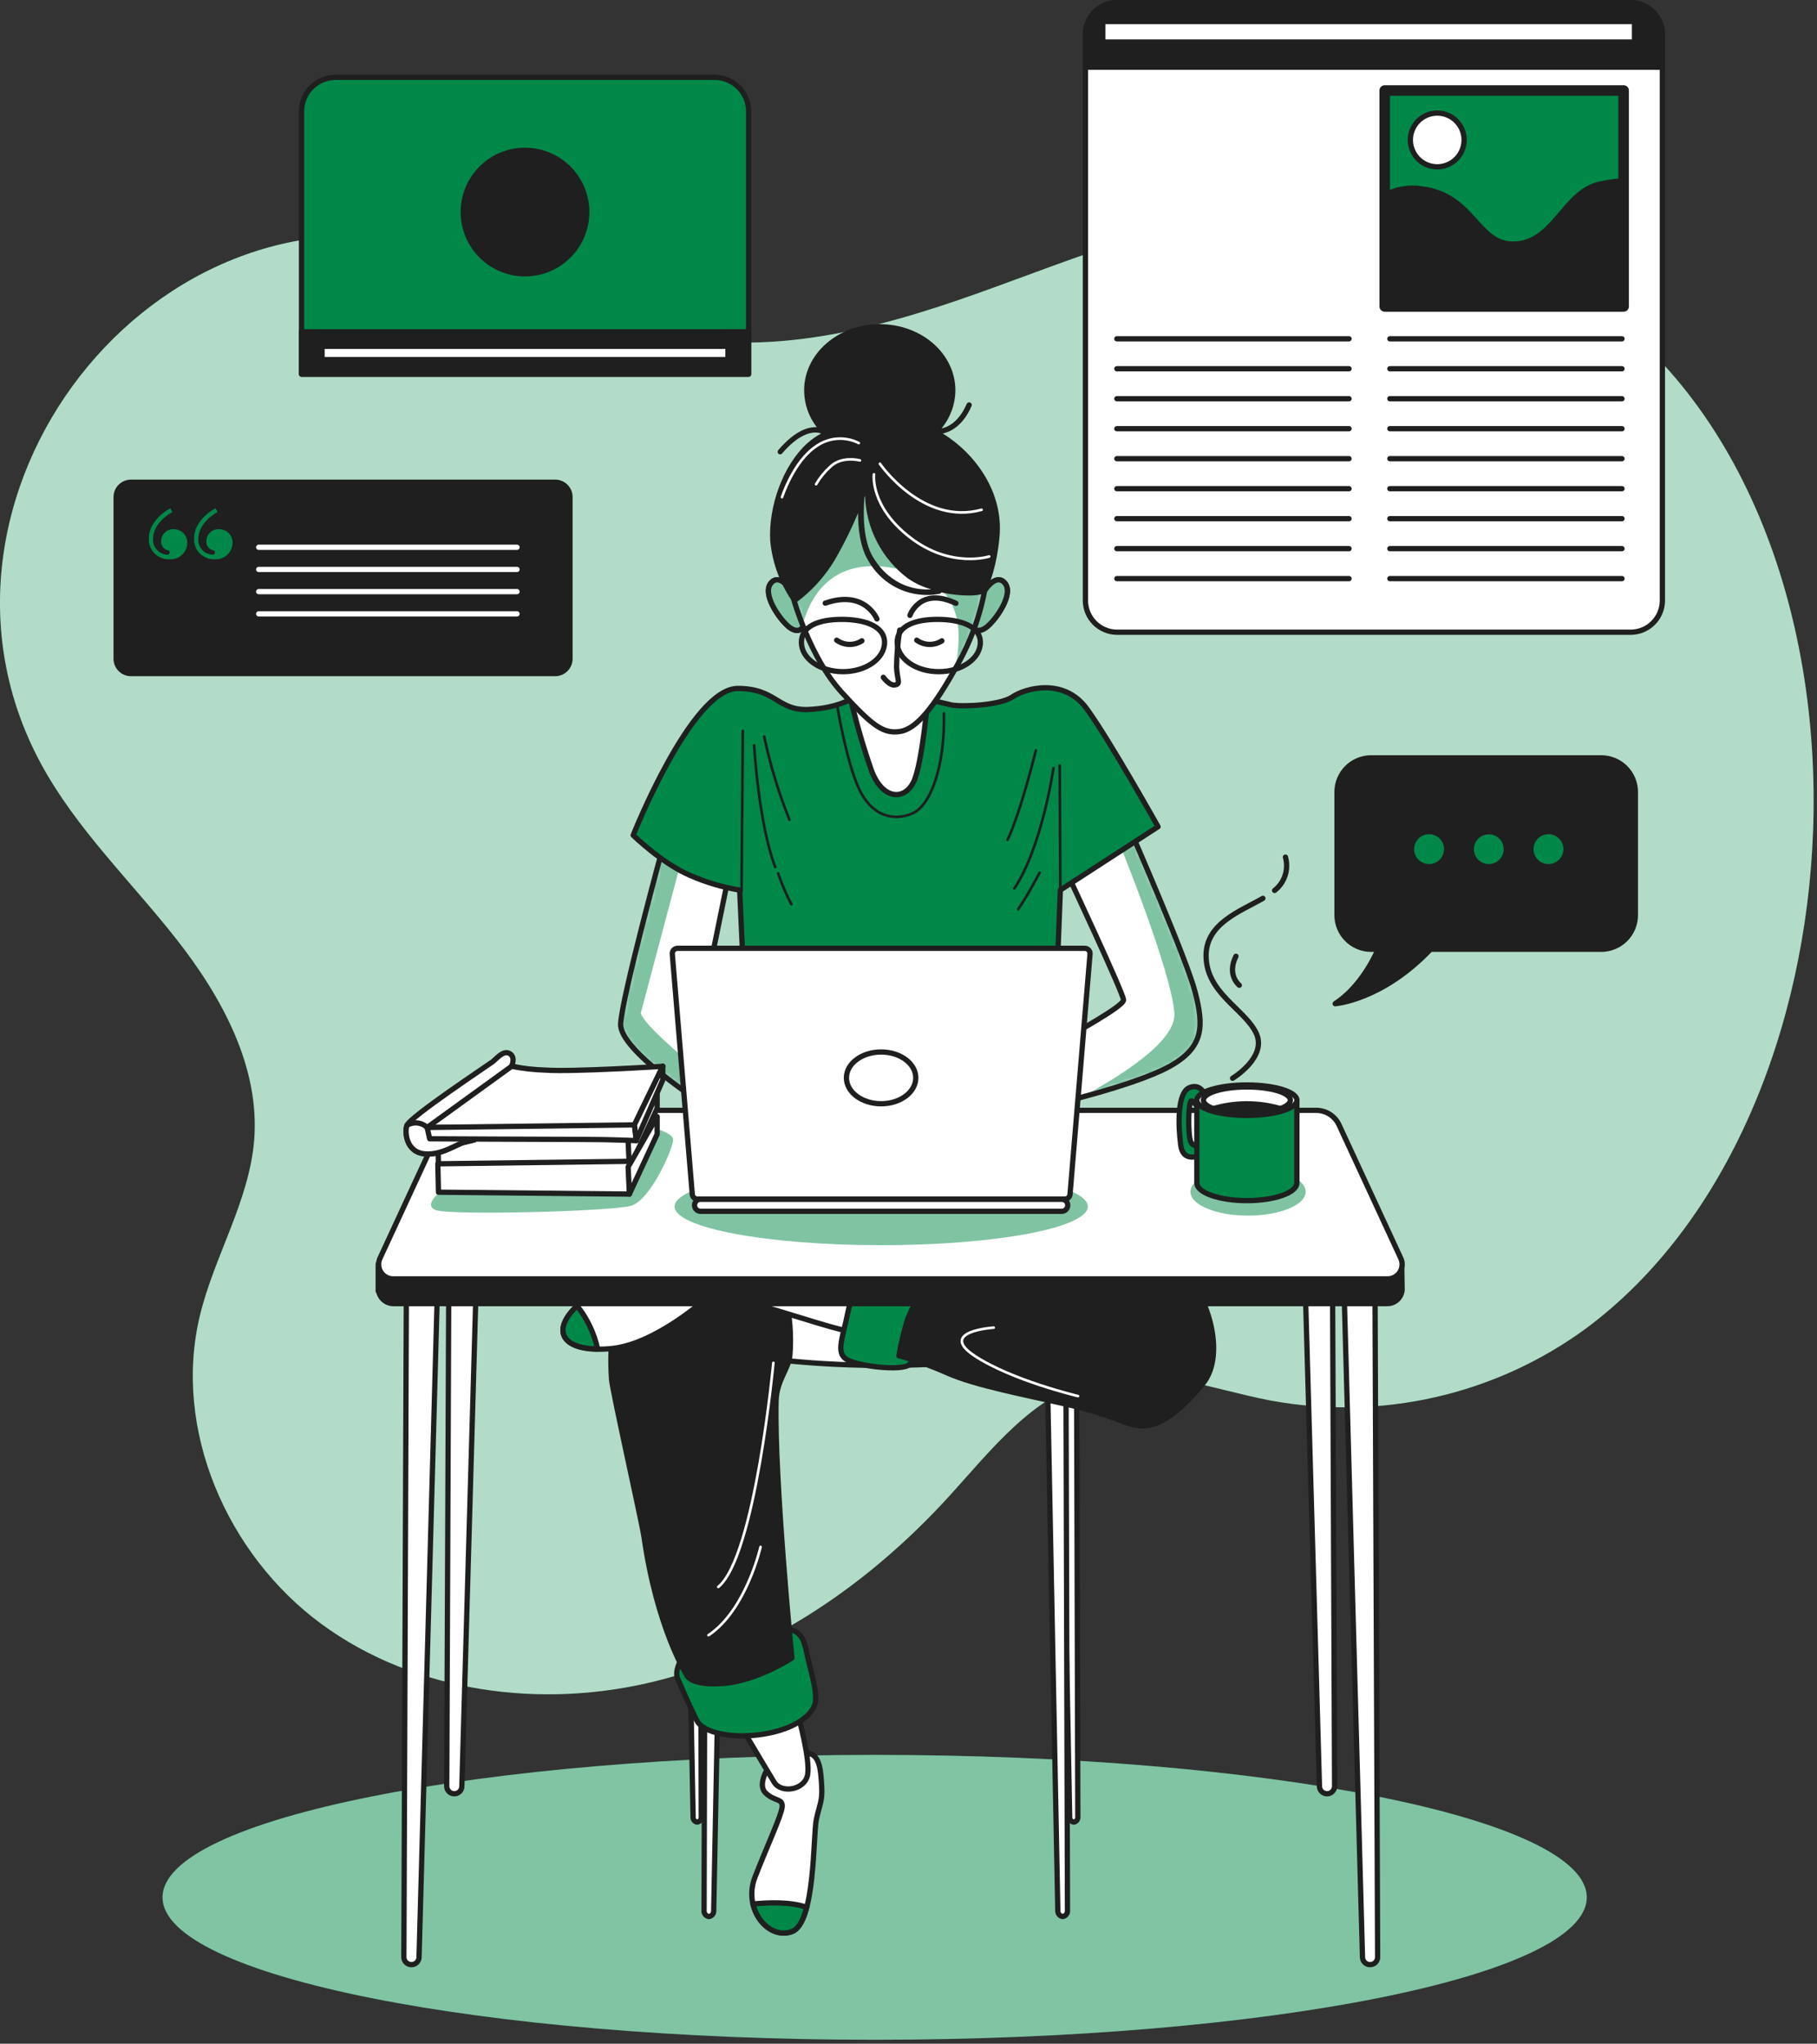 <svg width="345" height="388" viewBox="0 0 345 388" fill="none" xmlns="http://www.w3.org/2000/svg">
<rect x="0" y="0" width="345" height="388" fill="#333333" stroke="none"/>
<path d="M344.253 157.82C345.783 116.4 330.903 74.48 298.103 54.53C281.913 44.68 262.983 38.91 244.043 39.76C223.723 40.67 204.593 48.94 185.433 55.76C166.273 62.58 145.523 68.03 125.773 63.19C111.483 59.69 98.913 51.04 84.773 47.1C29.063 31.59 -19.447 94.8 7.813 145.05C14.503 157.37 24.813 167.25 33.483 178.28C42.153 189.31 49.423 202.63 48.253 216.6C47.253 228.17 40.693 238.47 37.963 249.75C32.743 271.36 43.103 295.13 61.013 308.3C78.923 321.47 103.083 324.54 124.683 319.12C146.283 313.7 165.283 300.44 180.253 284.02C188.253 275.22 196.093 264.94 207.603 261.95C218.653 259.09 230.043 263.75 241.253 265.89C251.617 267.807 262.263 267.59 272.54 265.252C282.817 262.913 292.509 258.503 301.023 252.29C328.073 232.28 342.873 195.25 344.253 157.82Z" fill="#008848"/>
<path opacity="0.7" d="M344.253 157.82C345.783 116.4 330.903 74.48 298.103 54.53C281.913 44.68 262.983 38.91 244.043 39.76C223.723 40.67 204.593 48.94 185.433 55.76C166.273 62.58 145.523 68.03 125.773 63.19C111.483 59.69 98.913 51.04 84.773 47.1C29.063 31.59 -19.447 94.8 7.813 145.05C14.503 157.37 24.813 167.25 33.483 178.28C42.153 189.31 49.423 202.63 48.253 216.6C47.253 228.17 40.693 238.47 37.963 249.75C32.743 271.36 43.103 295.13 61.013 308.3C78.923 321.47 103.083 324.54 124.683 319.12C146.283 313.7 165.283 300.44 180.253 284.02C188.253 275.22 196.093 264.94 207.603 261.95C218.653 259.09 230.043 263.75 241.253 265.89C251.617 267.807 262.263 267.59 272.54 265.252C282.817 262.913 292.509 258.503 301.023 252.29C328.073 232.28 342.873 195.25 344.253 157.82Z" fill="white"/>
<path d="M166.073 387.25C240.748 387.25 301.283 375.144 301.283 360.21C301.283 345.277 240.748 333.17 166.073 333.17C91.399 333.17 30.863 345.277 30.863 360.21C30.863 375.144 91.399 387.25 166.073 387.25Z" fill="#008848"/>
<path opacity="0.5" d="M166.073 387.25C240.748 387.25 301.283 375.144 301.283 360.21C301.283 345.277 240.748 333.17 166.073 333.17C91.399 333.17 30.863 345.277 30.863 360.21C30.863 375.144 91.399 387.25 166.073 387.25Z" fill="white"/>
<path d="M309.613 0.5H212.123C208.793 0.5 206.093 3.2 206.093 6.53V114C206.093 117.33 208.793 120.03 212.123 120.03H309.613C312.944 120.03 315.643 117.33 315.643 114V6.53C315.643 3.2 312.944 0.5 309.613 0.5Z" fill="white" stroke="#1F1F1F" stroke-linecap="round" stroke-linejoin="round"/>
<path d="M212.123 0.5H309.603C311.195 0.5 312.721 1.132 313.846 2.257C314.971 3.383 315.603 4.909 315.603 6.5V12.76H206.093V6.53C206.089 5.737 206.243 4.951 206.544 4.218C206.846 3.484 207.29 2.818 207.851 2.257C208.411 1.697 209.078 1.253 209.811 0.951C210.544 0.649 211.33 0.496 212.123 0.5Z" fill="#1F1F1F" stroke="#1F1F1F" stroke-linecap="round" stroke-linejoin="round"/>
<path d="M212.063 64.32H256.143" stroke="#1F1F1F" stroke-linecap="round" stroke-linejoin="round"/>
<path d="M212.063 70.01H256.143" stroke="#1F1F1F" stroke-linecap="round" stroke-linejoin="round"/>
<path d="M212.063 75.7H256.143" stroke="#1F1F1F" stroke-linecap="round" stroke-linejoin="round"/>
<path d="M212.063 81.39H256.143" stroke="#1F1F1F" stroke-linecap="round" stroke-linejoin="round"/>
<path d="M212.063 87.08H256.143" stroke="#1F1F1F" stroke-linecap="round" stroke-linejoin="round"/>
<path d="M212.063 92.78H256.143" stroke="#1F1F1F" stroke-linecap="round" stroke-linejoin="round"/>
<path d="M212.063 98.47H256.143" stroke="#1F1F1F" stroke-linecap="round" stroke-linejoin="round"/>
<path d="M212.063 104.16H256.143" stroke="#1F1F1F" stroke-linecap="round" stroke-linejoin="round"/>
<path d="M212.063 109.85H256.143" stroke="#1F1F1F" stroke-linecap="round" stroke-linejoin="round"/>
<path d="M263.893 64.32H307.973" stroke="#1F1F1F" stroke-linecap="round" stroke-linejoin="round"/>
<path d="M263.893 70.01H307.973" stroke="#1F1F1F" stroke-linecap="round" stroke-linejoin="round"/>
<path d="M263.893 75.7H307.973" stroke="#1F1F1F" stroke-linecap="round" stroke-linejoin="round"/>
<path d="M263.893 81.39H307.973" stroke="#1F1F1F" stroke-linecap="round" stroke-linejoin="round"/>
<path d="M263.893 87.08H307.973" stroke="#1F1F1F" stroke-linecap="round" stroke-linejoin="round"/>
<path d="M263.893 92.78H307.973" stroke="#1F1F1F" stroke-linecap="round" stroke-linejoin="round"/>
<path d="M263.893 98.47H307.973" stroke="#1F1F1F" stroke-linecap="round" stroke-linejoin="round"/>
<path d="M263.893 104.16H307.973" stroke="#1F1F1F" stroke-linecap="round" stroke-linejoin="round"/>
<path d="M263.893 109.85H307.973" stroke="#1F1F1F" stroke-linecap="round" stroke-linejoin="round"/>
<path d="M308.283 17.18H262.923V58.18H308.283V17.18Z" fill="#008848" stroke="#1F1F1F" stroke-width="2" stroke-linecap="round" stroke-linejoin="round"/>
<path d="M308.283 34.32C306.762 34.407 305.25 34.618 303.763 34.95C296.873 36.45 295.073 46.34 287.283 46.34C280.383 46.34 279.793 37.05 269.903 35.85C267.497 35.471 265.033 35.908 262.903 37.09V58.18H308.283V34.32Z" fill="#1F1F1F" stroke="#1F1F1F" stroke-linecap="round" stroke-linejoin="round"/>
<path d="M277.993 26.56C277.995 27.57 277.698 28.557 277.138 29.397C276.578 30.238 275.782 30.893 274.85 31.28C273.917 31.667 272.891 31.769 271.901 31.573C270.911 31.376 270.001 30.89 269.287 30.177C268.573 29.463 268.087 28.553 267.891 27.563C267.694 26.573 267.796 25.546 268.183 24.614C268.571 23.682 269.226 22.885 270.066 22.326C270.906 21.766 271.894 21.468 272.903 21.47C274.253 21.47 275.548 22.006 276.503 22.961C277.457 23.916 277.993 25.21 277.993 26.56Z" fill="white" stroke="#1F1F1F" stroke-linecap="round" stroke-linejoin="round"/>
<path d="M310.353 4.09H209.383V7.98H310.353V4.09Z" fill="white" stroke="#1F1F1F" stroke-linecap="round" stroke-linejoin="round"/>
<path d="M304.053 143.88H260.343C258.625 143.88 256.976 144.563 255.761 145.778C254.546 146.993 253.863 148.641 253.863 150.36V173.74C253.863 175.458 254.546 177.107 255.761 178.322C256.976 179.537 258.625 180.22 260.343 180.22H261.683C260.323 183.22 257.683 187.82 253.513 190.55C253.513 190.55 262.383 189.93 271.623 180.22H304.033C305.752 180.22 307.4 179.537 308.615 178.322C309.831 177.107 310.513 175.458 310.513 173.74V150.36C310.513 148.645 309.833 147 308.622 145.785C307.412 144.57 305.768 143.885 304.053 143.88Z" fill="#1F1F1F" stroke="#1F1F1F" stroke-linecap="round" stroke-linejoin="round"/>
<path d="M274.683 161.22C274.685 160.559 274.491 159.912 274.125 159.361C273.758 158.81 273.237 158.38 272.626 158.126C272.015 157.872 271.343 157.805 270.694 157.934C270.045 158.062 269.449 158.381 268.982 158.848C268.514 159.316 268.196 159.912 268.067 160.561C267.938 161.21 268.005 161.882 268.259 162.493C268.513 163.104 268.943 163.625 269.494 163.991C270.045 164.358 270.692 164.552 271.353 164.55C272.236 164.547 273.081 164.196 273.705 163.572C274.329 162.948 274.681 162.102 274.683 161.22Z" fill="#008848" stroke="#1F1F1F" stroke-linecap="round" stroke-linejoin="round"/>
<path d="M286.013 161.22C286.013 160.562 285.818 159.918 285.452 159.37C285.086 158.822 284.566 158.396 283.958 158.144C283.349 157.892 282.68 157.826 282.034 157.954C281.388 158.083 280.794 158.4 280.329 158.865C279.863 159.331 279.546 159.925 279.417 160.57C279.289 161.216 279.355 161.886 279.607 162.494C279.859 163.103 280.286 163.623 280.833 163.989C281.381 164.355 282.025 164.55 282.683 164.55C283.566 164.547 284.411 164.196 285.035 163.572C285.659 162.948 286.011 162.102 286.013 161.22Z" fill="#008848" stroke="#1F1F1F" stroke-linecap="round" stroke-linejoin="round"/>
<path d="M297.353 161.22C297.355 160.559 297.161 159.912 296.795 159.362C296.429 158.811 295.909 158.382 295.298 158.127C294.688 157.873 294.016 157.805 293.368 157.933C292.719 158.061 292.123 158.378 291.655 158.845C291.187 159.312 290.868 159.907 290.738 160.555C290.609 161.203 290.674 161.875 290.927 162.486C291.179 163.097 291.607 163.619 292.157 163.987C292.706 164.354 293.352 164.55 294.013 164.55C294.897 164.547 295.743 164.196 296.369 163.572C296.994 162.949 297.348 162.103 297.353 161.22Z" fill="#008848" stroke="#1F1F1F" stroke-linecap="round" stroke-linejoin="round"/>
<path d="M63.683 14.68H135.683C137.397 14.68 139.04 15.361 140.251 16.572C141.463 17.784 142.143 19.427 142.143 21.14V71.05H57.253V21.14C57.253 19.432 57.93 17.794 59.135 16.583C60.34 15.372 61.975 14.688 63.683 14.68Z" fill="#008848" stroke="#1F1F1F" stroke-linecap="round" stroke-linejoin="round"/>
<path d="M142.103 63H57.253V71.02H142.103V63Z" fill="#1F1F1F" stroke="#1F1F1F" stroke-linecap="round" stroke-linejoin="round"/>
<path d="M138.223 65.74H61.143V68.28H138.223V65.74Z" fill="white" stroke="#1F1F1F" stroke-linecap="round" stroke-linejoin="round"/>
<path d="M99.683 51.98C106.156 51.98 111.403 46.733 111.403 40.26C111.403 33.787 106.156 28.54 99.683 28.54C93.21 28.54 87.963 33.787 87.963 40.26C87.963 46.733 93.21 51.98 99.683 51.98Z" fill="#1F1F1F" stroke="#1F1F1F" stroke-linecap="round" stroke-linejoin="round"/>
<path d="M105.403 91.55H24.873C23.316 91.55 22.053 92.813 22.053 94.37V125.06C22.053 126.618 23.316 127.88 24.873 127.88H105.403C106.961 127.88 108.223 126.618 108.223 125.06V94.37C108.223 92.813 106.961 91.55 105.403 91.55Z" fill="#1F1F1F" stroke="#1F1F1F" stroke-linecap="round" stroke-linejoin="round"/>
<path d="M32.313 96.5L32.733 97.2C30.833 98.26 29.063 100.12 29.063 102.3C29.039 102.674 29.09 103.05 29.212 103.405C29.335 103.759 29.527 104.086 29.778 104.365C30.028 104.645 30.332 104.871 30.671 105.032C31.011 105.192 31.378 105.283 31.753 105.3C32.033 105.3 32.223 105.16 32.223 104.88C32.223 104.6 32.083 104.51 31.803 104.46C31.426 104.358 31.097 104.125 30.875 103.802C30.654 103.48 30.554 103.089 30.593 102.7C30.601 102.389 30.671 102.084 30.8 101.801C30.929 101.519 31.114 101.266 31.345 101.057C31.575 100.848 31.845 100.689 32.139 100.588C32.432 100.487 32.744 100.447 33.053 100.47C33.39 100.471 33.724 100.54 34.033 100.672C34.343 100.804 34.624 100.997 34.858 101.24C35.092 101.482 35.275 101.769 35.396 102.083C35.517 102.398 35.574 102.733 35.563 103.07C35.558 103.493 35.468 103.911 35.298 104.299C35.128 104.686 34.882 105.036 34.574 105.326C34.266 105.616 33.903 105.842 33.505 105.988C33.108 106.135 32.686 106.2 32.263 106.18C31.738 106.214 31.211 106.137 30.717 105.955C30.223 105.772 29.773 105.488 29.395 105.12C29.018 104.752 28.723 104.31 28.528 103.82C28.333 103.331 28.243 102.806 28.263 102.28C28.233 99.75 30.183 97.71 32.313 96.5ZM40.903 96.5L41.323 97.2C39.413 98.26 37.653 100.12 37.653 102.3C37.628 102.675 37.677 103.051 37.799 103.406C37.922 103.761 38.114 104.089 38.365 104.368C38.615 104.648 38.92 104.874 39.26 105.035C39.599 105.195 39.968 105.285 40.343 105.3C40.623 105.3 40.813 105.16 40.813 104.88C40.813 104.6 40.673 104.51 40.393 104.46C40.016 104.358 39.687 104.125 39.465 103.802C39.243 103.48 39.144 103.089 39.183 102.7C39.189 102.389 39.258 102.083 39.387 101.799C39.516 101.516 39.701 101.262 39.932 101.054C40.162 100.845 40.433 100.685 40.727 100.585C41.022 100.484 41.333 100.445 41.643 100.47C41.98 100.471 42.313 100.54 42.623 100.672C42.933 100.804 43.214 100.997 43.448 101.24C43.682 101.482 43.865 101.769 43.986 102.083C44.107 102.398 44.164 102.733 44.153 103.07C44.147 103.493 44.056 103.91 43.886 104.297C43.715 104.684 43.469 105.033 43.161 105.323C42.853 105.613 42.49 105.838 42.094 105.985C41.698 106.133 41.276 106.199 40.853 106.18C40.328 106.212 39.802 106.135 39.309 105.951C38.815 105.768 38.366 105.484 37.989 105.117C37.612 104.749 37.316 104.307 37.121 103.818C36.925 103.33 36.834 102.806 36.853 102.28C36.813 99.75 38.763 97.71 40.903 96.5Z" fill="#008848"/>
<path d="M49.123 103.9H98.163" stroke="white" stroke-linecap="round" stroke-linejoin="round"/>
<path d="M49.123 108.11H98.163" stroke="white" stroke-linecap="round" stroke-linejoin="round"/>
<path d="M49.123 112.32H98.163" stroke="white" stroke-linecap="round" stroke-linejoin="round"/>
<path d="M49.123 116.54H98.163" stroke="white" stroke-linecap="round" stroke-linejoin="round"/>
<path d="M202.683 165.92C202.683 165.92 213.333 188.65 213.333 189.85C213.333 191.05 203.883 196.19 202.083 197.27C200.687 198.066 199.248 198.783 197.773 199.42L198.853 209.95C198.853 209.95 215.123 206.24 221.943 202.53C228.763 198.82 228.523 194.63 226.943 188.41C225.363 182.19 214.853 158.15 214.853 158.15L202.683 165.92Z" fill="white"/>
<mask id="mask0_7_337" style="mask-type:luminance" maskUnits="userSpaceOnUse" x="197" y="158" width="31" height="52">
<path d="M202.683 165.92C202.683 165.92 213.333 188.65 213.333 189.85C213.333 191.05 203.883 196.19 202.083 197.27C200.687 198.066 199.248 198.783 197.773 199.42L198.853 209.95C198.853 209.95 215.123 206.24 221.943 202.53C228.763 198.82 228.523 194.63 226.943 188.41C225.363 182.19 214.853 158.15 214.853 158.15L202.683 165.92Z" fill="white"/>
</mask>
<g mask="url(#mask0_7_337)">
<g style="mix-blend-mode:multiply" opacity="0.5">
<path d="M221.913 202.53C228.733 198.82 228.493 194.63 226.913 188.41C225.333 182.19 214.823 158.15 214.823 158.15L213.123 159.23L212.583 160.23C212.583 160.23 222.393 184.31 222.983 192.33C223.383 197.72 212.533 204.44 205.363 208.28C210.683 206.87 217.923 204.7 221.913 202.53Z" fill="#008848"/>
</g>
</g>
<path d="M202.683 165.92C202.683 165.92 213.333 188.65 213.333 189.85C213.333 191.05 203.883 196.19 202.083 197.27C200.687 198.066 199.248 198.783 197.773 199.42L198.853 209.95C198.853 209.95 215.123 206.24 221.943 202.53C228.763 198.82 228.523 194.63 226.943 188.41C225.363 182.19 214.853 158.15 214.853 158.15L202.683 165.92Z" stroke="#1F1F1F" stroke-linecap="round" stroke-linejoin="round"/>
<path d="M125.843 160.9C125.843 160.9 118.073 189.37 117.843 194.4C117.613 199.43 133.273 209.35 133.843 209.95C134.413 210.55 132.953 192.65 132.953 192.65L138.263 166.65L125.843 160.9Z" fill="white"/>
<mask id="mask1_7_337" style="mask-type:luminance" maskUnits="userSpaceOnUse" x="117" y="160" width="22" height="50">
<path d="M125.843 160.9C125.843 160.9 118.073 189.37 117.843 194.4C117.613 199.43 133.273 209.35 133.843 209.95C134.413 210.55 132.953 192.65 132.953 192.65L138.263 166.65L125.843 160.9Z" fill="white"/>
</mask>
<g mask="url(#mask1_7_337)">
<g style="mix-blend-mode:multiply" opacity="0.5">
<path d="M129.403 163.23L129.233 162.46L125.843 160.9C125.843 160.9 118.073 189.37 117.843 194.4C117.613 199.43 133.273 209.35 133.843 209.95C134.073 210.19 133.983 207.51 133.793 204.2C129.133 200.25 122.443 194.69 121.663 192.35" fill="#008848"/>
</g>
</g>
<path d="M125.843 160.9C125.843 160.9 118.073 189.37 117.843 194.4C117.613 199.43 133.273 209.35 133.843 209.95C134.413 210.55 132.953 192.65 132.953 192.65L138.263 166.65L125.843 160.9Z" stroke="#1F1F1F" stroke-linecap="round" stroke-linejoin="round"/>
<path d="M162.333 132.301C162.333 132.301 159.333 134.461 153.483 134.701C147.633 134.941 147.353 130.701 140.083 130.701C131.273 130.701 120.223 158.571 120.223 158.571C120.223 158.571 125.723 163.961 131.113 166.231C134.095 167.537 137.23 168.461 140.443 168.981L141.283 187.291H200.623L201.333 168.981L219.883 156.951C219.883 156.951 210.783 140.681 206.363 134.581C201.943 128.481 194.513 130.751 192.243 132.301C189.973 133.851 183.243 134.221 180.763 133.861C177.528 133.145 174.331 132.267 171.183 131.231C171.183 131.231 167.363 128.051 162.333 132.301Z" fill="#008848" stroke="#1F1F1F" stroke-linecap="round" stroke-linejoin="round"/>
<path d="M141.043 138.761L140.803 169.151" stroke="#1F1F1F" stroke-width="0.5" stroke-linecap="round" stroke-linejoin="round"/>
<path d="M143.193 141.521C143.193 141.521 144.033 156.351 147.193 164.611" stroke="#1F1F1F" stroke-width="0.5" stroke-linecap="round" stroke-linejoin="round"/>
<path d="M147.743 165.8C148.426 167.816 149.265 169.775 150.253 171.66" stroke="#1F1F1F" stroke-width="0.5" stroke-linecap="round" stroke-linejoin="round"/>
<path d="M145.103 139.84C146.239 145.233 147.841 150.516 149.893 155.63" stroke="#1F1F1F" stroke-width="0.5" stroke-linecap="round" stroke-linejoin="round"/>
<path d="M196.683 142.471C196.683 142.471 193.813 154.201 191.293 159.471" stroke="#1F1F1F" stroke-width="0.5" stroke-linecap="round" stroke-linejoin="round"/>
<path d="M201.333 169.03L201.213 145.34" stroke="#1F1F1F" stroke-width="0.5" stroke-linecap="round" stroke-linejoin="round"/>
<path d="M200.023 145.82C200.023 145.82 197.863 160.82 192.603 168.67" stroke="#1F1F1F" stroke-width="0.5" stroke-linecap="round" stroke-linejoin="round"/>
<path d="M197.393 165.681C197.393 165.681 194.993 170.231 193.323 172.621" stroke="#1F1F1F" stroke-width="0.5" stroke-linecap="round" stroke-linejoin="round"/>
<path d="M158.983 134.101C158.983 134.101 160.663 144.391 163.053 149.651C165.443 154.911 169.633 155.991 173.223 154.441C176.813 152.891 179.443 145.221 179.223 135.441" stroke="#1F1F1F" stroke-width="0.5" stroke-linecap="round" stroke-linejoin="round"/>
<path d="M150.493 112.56C150.493 112.56 148.213 108.62 146.423 110.65C144.633 112.68 147.863 117.35 149.653 118.9C151.443 120.45 152.763 119.5 152.653 117.83C152.543 116.16 150.493 112.56 150.493 112.56Z" fill="#008848" stroke="#1F1F1F" stroke-linecap="round" stroke-linejoin="round"/>
<path opacity="0.5" d="M150.493 112.56C150.493 112.56 148.213 108.62 146.423 110.65C144.633 112.68 147.863 117.35 149.653 118.9C151.443 120.45 152.763 119.5 152.653 117.83C152.543 116.16 150.493 112.56 150.493 112.56Z" fill="white"/>
<path d="M150.493 112.56C150.493 112.56 148.213 108.62 146.423 110.65C144.633 112.68 147.863 117.35 149.653 118.9C151.443 120.45 152.763 119.5 152.653 117.83C152.543 116.16 150.493 112.56 150.493 112.56Z" stroke="#1F1F1F" stroke-linecap="round" stroke-linejoin="round"/>
<path d="M186.683 112.56C186.683 112.56 188.953 108.62 190.753 110.65C192.553 112.68 189.313 117.35 187.523 118.9C185.733 120.45 184.403 119.5 184.523 117.83C184.643 116.16 186.683 112.56 186.683 112.56Z" fill="#008848" stroke="#1F1F1F" stroke-linecap="round" stroke-linejoin="round"/>
<path opacity="0.5" d="M186.683 112.56C186.683 112.56 188.953 108.62 190.753 110.65C192.553 112.68 189.313 117.35 187.523 118.9C185.733 120.45 184.403 119.5 184.523 117.83C184.643 116.16 186.683 112.56 186.683 112.56Z" fill="white"/>
<path d="M186.683 112.56C186.683 112.56 188.953 108.62 190.753 110.65C192.553 112.68 189.313 117.35 187.523 118.9C185.733 120.45 184.403 119.5 184.523 117.83C184.643 116.16 186.683 112.56 186.683 112.56Z" stroke="#1F1F1F" stroke-linecap="round" stroke-linejoin="round"/>
<path d="M161.253 131.471C162.383 136.577 163.822 141.609 165.563 146.541C167.723 151.921 171.783 151.921 173.463 148.451C175.143 144.981 176.213 132.051 176.213 132.051C176.213 132.051 164.963 133.621 161.253 131.471Z" fill="white" stroke="#1F1F1F" stroke-linecap="round" stroke-linejoin="round"/>
<path d="M150.733 113.88C150.733 113.88 153.843 124.88 159.733 131.35C165.623 137.82 167.733 139.35 170.863 138.88C173.993 138.41 177.323 134.34 181.983 125.88C186.643 117.42 186.983 110.93 187.373 110.33C187.763 109.73 186.373 97.77 179.713 92.621C173.053 87.471 165.593 85.21 159.133 90.831C152.673 96.451 148.573 105.62 150.733 113.88Z" fill="white"/>
<mask id="mask2_7_337" style="mask-type:luminance" maskUnits="userSpaceOnUse" x="150" y="87" width="38" height="52">
<path d="M150.733 113.88C150.733 113.88 153.843 124.88 159.733 131.35C165.623 137.82 167.733 139.35 170.863 138.88C173.993 138.41 177.323 134.34 181.983 125.88C186.643 117.42 186.983 110.93 187.373 110.33C187.763 109.73 186.373 97.77 179.713 92.621C173.053 87.471 165.593 85.21 159.133 90.831C152.673 96.451 148.573 105.62 150.733 113.88Z" fill="white"/>
</mask>
<g mask="url(#mask2_7_337)">
<g style="mix-blend-mode:multiply" opacity="0.5">
<path d="M179.683 92.58C172.983 87.44 165.563 85.17 159.103 90.79C152.643 96.41 148.573 105.62 150.733 113.88C150.733 113.88 151.323 116 152.493 118.88C152.49 118.512 152.54 118.144 152.643 117.79C154.073 113.26 158.293 104.49 172.493 108.51C183.773 111.69 182.393 121.61 181.343 126.9L181.953 125.8C186.623 117.31 186.953 110.85 187.343 110.25C187.733 109.65 186.383 97.73 179.683 92.58Z" fill="#008848"/>
</g>
</g>
<path d="M150.733 113.88C150.733 113.88 153.843 124.88 159.733 131.35C165.623 137.82 167.733 139.35 170.863 138.88C173.993 138.41 177.323 134.34 181.983 125.88C186.643 117.42 186.983 110.93 187.373 110.33C187.763 109.73 186.373 97.77 179.713 92.621C173.053 87.471 165.593 85.21 159.133 90.831C152.673 96.451 148.573 105.62 150.733 113.88Z" stroke="#1F1F1F" stroke-linecap="round" stroke-linejoin="round"/>
<path d="M170.833 119.621C170.462 121.956 170.262 124.316 170.233 126.681C170.353 129.071 171.073 129.791 169.993 130.031C168.913 130.271 167.723 128.591 167.723 128.591" stroke="#1F1F1F" stroke-linecap="round" stroke-linejoin="round"/>
<path d="M158.863 121.541C159.556 122.041 160.385 122.321 161.24 122.342C162.095 122.363 162.936 122.126 163.653 121.661" stroke="#1F1F1F" stroke-linecap="round" stroke-linejoin="round"/>
<path d="M174.063 121.541C174.755 122.04 175.582 122.319 176.435 122.341C177.288 122.362 178.127 122.125 178.843 121.661" stroke="#1F1F1F" stroke-linecap="round" stroke-linejoin="round"/>
<path d="M166.503 117.51C166.503 117.51 164.223 111.88 156.693 114.51" stroke="#1F1F1F" stroke-linecap="round" stroke-linejoin="round"/>
<path d="M172.773 116.821C172.773 116.821 174.683 111.311 181.503 114.541" stroke="#1F1F1F" stroke-linecap="round" stroke-linejoin="round"/>
<path d="M167.953 121.95C167.953 125.03 164.423 127.52 160.063 127.52C155.703 127.52 152.163 125.03 152.163 121.95C152.163 118.87 155.463 117.59 159.823 117.59C164.183 117.59 167.953 118.88 167.953 121.95Z" stroke="#1F1F1F" stroke-linecap="round" stroke-linejoin="round"/>
<path d="M186.143 121.95C186.143 125.03 182.603 127.52 178.243 127.52C173.883 127.52 170.353 125.03 170.353 121.95C170.353 118.87 173.643 117.59 178.003 117.59C182.363 117.59 186.143 118.88 186.143 121.95Z" stroke="#1F1F1F" stroke-linecap="round" stroke-linejoin="round"/>
<path d="M85.313 217.88L84.823 339.11C84.823 339.492 84.975 339.859 85.245 340.129C85.515 340.399 85.881 340.55 86.263 340.55C86.636 340.551 86.993 340.405 87.261 340.146C87.528 339.886 87.683 339.533 87.693 339.16L91.153 218.05L85.313 217.88Z" fill="white" stroke="#1F1F1F" stroke-linecap="round" stroke-linejoin="round"/>
<path d="M77.153 246.221L76.683 371.551C76.682 371.74 76.718 371.928 76.79 372.103C76.862 372.279 76.968 372.438 77.102 372.572C77.236 372.706 77.395 372.812 77.571 372.884C77.746 372.956 77.934 372.992 78.123 372.991C78.495 372.991 78.853 372.848 79.121 372.59C79.389 372.333 79.548 371.982 79.563 371.611L83.013 246.381L77.153 246.221Z" fill="white" stroke="#1F1F1F" stroke-linecap="round" stroke-linejoin="round"/>
<path d="M252.913 217.88L253.403 339.11C253.405 339.299 253.369 339.486 253.297 339.661C253.226 339.835 253.121 339.994 252.988 340.128C252.855 340.262 252.697 340.368 252.523 340.441C252.349 340.513 252.162 340.55 251.973 340.55C251.6 340.551 251.241 340.406 250.972 340.146C250.704 339.887 250.546 339.534 250.533 339.16L247.083 218.05L252.913 217.88Z" fill="white" stroke="#1F1F1F" stroke-linecap="round" stroke-linejoin="round"/>
<path d="M261.083 246.221L261.573 371.551C261.575 371.74 261.538 371.928 261.466 372.103C261.394 372.279 261.288 372.438 261.154 372.572C261.02 372.706 260.861 372.812 260.686 372.884C260.511 372.956 260.323 372.992 260.133 372.991C259.763 372.991 259.406 372.847 259.139 372.59C258.873 372.332 258.716 371.981 258.703 371.611L255.243 246.381L261.083 246.221Z" fill="white" stroke="#1F1F1F" stroke-linecap="round" stroke-linejoin="round"/>
<path d="M133.973 251.431L133.683 362.671C133.652 362.948 133.729 363.227 133.898 363.449C134.068 363.671 134.317 363.818 134.593 363.861C134.863 363.823 135.108 363.685 135.279 363.473C135.45 363.261 135.534 362.992 135.513 362.721L137.683 251.561L133.973 251.431Z" fill="white" stroke="#1F1F1F" stroke-linecap="round" stroke-linejoin="round"/>
<path d="M204.383 247.851L204.653 344.931C204.676 345.166 204.608 345.4 204.463 345.586C204.318 345.773 204.107 345.896 203.873 345.931C203.641 345.896 203.43 345.772 203.287 345.586C203.143 345.399 203.077 345.165 203.103 344.931L201.253 247.931L204.383 247.851Z" fill="white" stroke="#1F1F1F" stroke-linecap="round" stroke-linejoin="round"/>
<path d="M132.883 247.851L133.153 344.931C133.176 345.166 133.108 345.4 132.963 345.586C132.818 345.773 132.607 345.896 132.373 345.931C132.141 345.896 131.93 345.772 131.787 345.586C131.643 345.399 131.577 345.165 131.603 344.931L129.753 247.931L132.883 247.851Z" fill="white" stroke="#1F1F1F" stroke-linecap="round" stroke-linejoin="round"/>
<path d="M202.373 251.431L202.683 362.671C202.715 362.948 202.638 363.227 202.468 363.449C202.298 363.671 202.049 363.818 201.773 363.861C201.505 363.821 201.261 363.682 201.09 363.47C200.92 363.259 200.835 362.992 200.853 362.721L198.683 251.561L202.373 251.431Z" fill="white" stroke="#1F1F1F" stroke-linecap="round" stroke-linejoin="round"/>
<path d="M167.683 259.22C192.26 259.22 212.183 254.667 212.183 249.05C212.183 243.434 192.26 238.88 167.683 238.88C143.107 238.88 123.183 243.434 123.183 249.05C123.183 254.667 143.107 259.22 167.683 259.22Z" fill="white" stroke="#1F1F1F" stroke-linecap="round" stroke-linejoin="round"/>
<path d="M146.013 335.381C146.013 335.381 143.683 338.721 145.353 340.381C147.023 342.041 148.683 341.381 148.513 343.051C148.343 344.721 145.683 350.381 143.353 356.381C141.023 362.381 145.853 368.381 150.353 366.721C154.853 365.061 154.353 348.381 155.013 345.381C155.673 342.381 156.183 341.881 156.013 339.051C155.843 336.221 155.683 333.221 153.513 332.881C151.343 332.541 147.013 334.221 146.013 335.381Z" fill="white" stroke="#1F1F1F" stroke-linecap="round" stroke-linejoin="round"/>
<path d="M153.163 362.121C150.163 360.981 145.563 361.211 142.973 361.471C143.843 365.241 147.173 367.891 150.353 366.721C151.683 366.231 152.553 364.451 153.163 362.121Z" fill="#008848" stroke="#1F1F1F" stroke-linecap="round" stroke-linejoin="round"/>
<path d="M140.853 328.051C140.853 328.051 145.683 336.221 147.013 338.381C148.343 340.541 152.853 339.881 153.353 336.881C153.853 333.881 151.513 325.551 151.513 325.551L141.513 328.051H140.853Z" fill="white" stroke="#1F1F1F" stroke-linecap="round" stroke-linejoin="round"/>
<path d="M129.353 315.051C129.353 315.051 128.013 317.221 128.683 318.721C129.353 320.221 131.183 324.551 132.353 326.721C133.523 328.891 138.853 330.221 145.013 329.221C151.173 328.221 154.683 325.381 154.853 322.881C155.023 320.381 153.853 317.051 153.013 313.051C152.173 309.051 150.013 309.221 147.013 309.221C144.013 309.221 131.853 312.721 129.353 315.051Z" fill="#008848" stroke="#1F1F1F" stroke-linecap="round" stroke-linejoin="round"/>
<path d="M147.353 266.05C147.443 261.95 149.813 259.93 149.993 257.12C150.275 253.405 149.968 249.669 149.083 246.05L144.523 239.82C131.403 239.99 122.003 240.21 121.853 240.26C121.353 240.42 121.013 243.26 120.683 245.59C120.683 245.59 115.113 246.3 116.113 261.8C116.253 263.96 121.873 288.95 122.283 291.8C124.783 309.21 130.353 317.93 130.353 317.93C130.353 317.93 130.853 320.1 137.353 319.6C143.853 319.1 150.353 314.77 150.353 314.77C150.353 314.77 147.013 280.88 147.353 266.05Z" fill="#1F1F1F" stroke="#1F1F1F" stroke-linecap="round" stroke-linejoin="round"/>
<path d="M119.783 243.051C119.783 243.051 112.893 244.051 108.673 248.871C104.453 253.691 108.033 256.871 116.233 256.011C124.433 255.151 133.893 246.761 134.293 246.311C134.693 245.861 125.743 240.161 119.783 243.051Z" fill="white" stroke="#1F1F1F" stroke-linecap="round" stroke-linejoin="round"/>
<path d="M132.013 246.051C136.403 246.277 140.759 246.947 145.013 248.051C150.683 249.721 160.683 253.051 163.013 253.051C165.343 253.051 164.683 244.381 164.683 242.721C164.683 241.061 134.683 240.051 131.013 240.051C127.343 240.051 132.013 246.051 132.013 246.051Z" fill="white" stroke="#1F1F1F" stroke-linecap="round" stroke-linejoin="round"/>
<path d="M164.683 242.721C164.683 242.721 162.013 244.051 161.013 249.051C160.013 254.051 158.683 256.721 160.683 258.051C162.683 259.381 171.353 260.381 172.683 259.051C174.013 257.721 177.683 251.051 178.353 246.721C179.023 242.391 164.683 242.721 164.683 242.721Z" fill="#008848" stroke="#1F1F1F" stroke-linecap="round" stroke-linejoin="round"/>
<path d="M176.013 244.38C174.463 246.159 173.226 248.188 172.353 250.38C171.646 252.675 171.089 255.014 170.683 257.38C173.874 258.255 176.993 259.372 180.013 260.72C185.353 263.05 194.353 264.72 203.013 266.72C211.673 268.72 214.013 270.72 217.013 270.72C220.013 270.72 223.683 268.38 228.353 262.72C233.023 257.06 229.013 245.05 224.353 241.38C219.693 237.71 194.683 234.72 191.353 235.72C188.023 236.72 176.013 244.38 176.013 244.38Z" fill="#1F1F1F" stroke="#1F1F1F" stroke-linecap="round" stroke-linejoin="round"/>
<path d="M113.473 256.101C112.815 253.109 111.481 250.308 109.573 247.911C109.263 248.201 108.963 248.501 108.673 248.831C104.963 253.051 107.283 256.051 113.473 256.101Z" fill="#008848" stroke="#1F1F1F" stroke-linecap="round" stroke-linejoin="round"/>
<path d="M146.843 258.741C146.843 258.741 143.403 295.551 136.383 301.281" stroke="white" stroke-width="0.5" stroke-linecap="round" stroke-linejoin="round"/>
<path d="M144.413 293.681C144.413 293.681 141.683 305.681 134.523 310.451" stroke="white" stroke-width="0.5" stroke-linecap="round" stroke-linejoin="round"/>
<path d="M188.683 252.051C188.683 252.051 178.013 252.721 185.013 257.381C192.013 262.041 204.683 265.051 204.683 265.051" stroke="white" stroke-width="0.5" stroke-linecap="round" stroke-linejoin="round"/>
<path d="M266.143 239.441L262.543 236.201L254.223 218.201C253.829 217.382 253.209 216.692 252.437 216.212C251.665 215.732 250.772 215.482 249.863 215.491H88.263C87.353 215.48 86.458 215.729 85.684 216.209C84.91 216.689 84.289 217.38 83.893 218.201L73.523 240.621L71.813 239.991V245.121L71.893 245.061C71.995 245.745 72.343 246.369 72.871 246.816C73.399 247.263 74.071 247.503 74.763 247.491H263.353C264.082 247.507 264.789 247.24 265.324 246.746C265.86 246.251 266.182 245.568 266.223 244.841L266.143 239.441Z" fill="#1F1F1F" stroke="#1F1F1F" stroke-linecap="round" stroke-linejoin="round"/>
<path d="M263.353 242.8H74.763C74.296 242.819 73.832 242.718 73.415 242.509C72.997 242.299 72.639 241.986 72.376 241.601C72.112 241.215 71.95 240.768 71.906 240.303C71.862 239.838 71.937 239.369 72.123 238.94L83.893 213.51C84.287 212.688 84.907 211.996 85.682 211.516C86.456 211.036 87.352 210.787 88.263 210.8H249.863C250.773 210.789 251.666 211.039 252.439 211.519C253.211 211.999 253.831 212.69 254.223 213.51L265.993 238.94C266.18 239.369 266.255 239.838 266.211 240.303C266.166 240.768 266.005 241.215 265.741 241.601C265.477 241.986 265.12 242.299 264.702 242.509C264.284 242.718 263.82 242.819 263.353 242.8Z" fill="white" stroke="#1F1F1F" stroke-linecap="round" stroke-linejoin="round"/>
<g style="mix-blend-mode:multiply" opacity="0.5">
<path d="M84.313 225.72C84.313 225.72 80.043 228.65 82.713 229.72C85.383 230.79 116.073 229.99 119.813 228.92C123.553 227.85 127.813 217.98 127.813 216.38C127.813 214.78 122.433 213.63 120.453 213.54C118.473 213.45 92.313 215.04 92.313 215.04L84.313 225.72Z" fill="#008848"/>
</g>
<g style="mix-blend-mode:multiply" opacity="0.5">
<path d="M236.973 230.79C243.015 230.79 247.913 228.758 247.913 226.25C247.913 223.743 243.015 221.71 236.973 221.71C230.931 221.71 226.033 223.743 226.033 226.25C226.033 228.758 230.931 230.79 236.973 230.79Z" fill="#008848"/>
</g>
<g style="mix-blend-mode:multiply" opacity="0.5">
<path d="M167.323 236.401C188.989 236.401 206.553 233.114 206.553 229.061C206.553 225.007 188.989 221.721 167.323 221.721C145.657 221.721 128.093 225.007 128.093 229.061C128.093 233.114 145.657 236.401 167.323 236.401Z" fill="#008848"/>
</g>
<path d="M228.973 208.391C228.973 208.391 228.253 205.521 225.863 206.481C223.473 207.441 223.713 213.781 224.183 217.371C224.653 220.961 227.893 219.281 227.893 219.281V217.131C227.893 217.131 226.703 218.081 226.103 216.771C225.503 215.461 225.623 208.871 226.223 208.991C226.823 209.111 228.013 211.141 228.013 211.141C228.013 211.141 228.373 210.911 228.973 208.391Z" fill="#008848" stroke="#1F1F1F" stroke-linecap="round" stroke-linejoin="round"/>
<path d="M227.253 208.871V224.591C227.253 226.441 231.503 227.941 236.753 227.941C242.003 227.941 246.243 226.441 246.243 224.591V208.871H227.253Z" fill="#008848" stroke="#1F1F1F" stroke-linecap="round" stroke-linejoin="round"/>
<path d="M246.243 208.87C246.243 210.47 241.993 211.76 236.753 211.76C231.513 211.76 227.253 210.47 227.253 208.87C227.253 207.27 231.503 205.98 236.753 205.98C242.003 205.98 246.243 207.28 246.243 208.87Z" fill="white" stroke="#1F1F1F" stroke-linecap="round" stroke-linejoin="round"/>
<path d="M245.003 208.87C245.003 210.26 241.303 211.38 236.753 211.38C232.203 211.38 228.493 210.26 228.493 208.87C228.493 207.48 232.193 206.36 236.753 206.36C241.313 206.36 245.003 207.48 245.003 208.87Z" fill="white" stroke="#1F1F1F" stroke-linecap="round" stroke-linejoin="round"/>
<path d="M230.383 210.47C234.54 211.683 238.957 211.683 243.113 210.47C238.957 209.257 234.54 209.257 230.383 210.47Z" fill="#1F1F1F" stroke="#1F1F1F" stroke-linecap="round" stroke-linejoin="round"/>
<path d="M83.133 216.05L83.253 221.43L119.503 221.79V215.57L83.133 216.05Z" fill="white" stroke="#1F1F1F" stroke-linecap="round" stroke-linejoin="round"/>
<path d="M119.503 221.791L124.773 210.431V207.081L119.263 216.651L119.503 221.791Z" fill="white" stroke="#1F1F1F" stroke-linecap="round" stroke-linejoin="round"/>
<path d="M83.133 220.95L83.253 226.34L119.503 226.7V220.48L83.133 220.95Z" fill="white" stroke="#1F1F1F" stroke-linecap="round" stroke-linejoin="round"/>
<path d="M119.503 226.7L124.773 215.33V211.98L119.263 221.55L119.503 226.7Z" fill="white" stroke="#1F1F1F" stroke-linecap="round" stroke-linejoin="round"/>
<path d="M97.133 202.411C97.133 202.411 97.973 200.741 96.773 200.021C95.573 199.301 94.263 201.021 93.543 201.571C92.823 202.121 77.753 212.101 77.273 213.661C76.793 215.221 77.273 218.661 80.503 219.041C83.733 219.421 86.603 217.251 88.043 216.891C89.483 216.531 90.043 216.411 90.043 216.411L99.973 203.011L97.133 202.411Z" fill="white" stroke="#1F1F1F" stroke-linecap="round" stroke-linejoin="round"/>
<path d="M80.503 219.05C83.733 219.41 86.603 217.26 88.043 216.9C89.483 216.54 90.043 216.42 90.043 216.42L90.403 215.93L81.073 214.03C80.566 213.553 79.914 213.258 79.22 213.192C78.526 213.127 77.831 213.295 77.243 213.67C76.793 215.21 77.273 218.68 80.503 219.05Z" fill="white" stroke="#1F1F1F" stroke-linecap="round" stroke-linejoin="round"/>
<path d="M81.103 214.05H109.103C117.843 214.05 120.473 213.57 120.473 213.57L125.853 202.44C125.853 202.44 108.853 203.52 103.603 203.16C101.434 203.098 99.273 202.857 97.143 202.44L81.103 214.05Z" fill="white" stroke="#1F1F1F" stroke-linecap="round" stroke-linejoin="round"/>
<path d="M81.103 214.051L81.583 216.201C81.583 216.201 104.313 216.321 110.293 216.321C116.273 216.321 120.823 216.561 120.823 216.561L120.463 213.561L81.103 214.051Z" fill="white" stroke="#1F1F1F" stroke-linecap="round" stroke-linejoin="round"/>
<path d="M120.823 216.531L125.843 205.041V202.411L120.463 213.541L120.823 216.531Z" fill="white" stroke="#1F1F1F" stroke-linecap="round" stroke-linejoin="round"/>
<path d="M201.583 229.97H133.033C132.881 229.972 132.731 229.943 132.59 229.886C132.449 229.829 132.321 229.744 132.214 229.637C132.106 229.53 132.02 229.403 131.962 229.263C131.903 229.123 131.873 228.972 131.873 228.82C131.873 228.669 131.903 228.518 131.962 228.378C132.02 228.238 132.106 228.111 132.214 228.004C132.321 227.897 132.449 227.812 132.59 227.755C132.731 227.698 132.881 227.669 133.033 227.67H201.583C201.735 227.669 201.885 227.698 202.025 227.755C202.165 227.813 202.292 227.897 202.399 228.004C202.506 228.111 202.591 228.239 202.648 228.379C202.706 228.519 202.735 228.669 202.733 228.82C202.735 228.972 202.706 229.122 202.648 229.262C202.591 229.402 202.506 229.53 202.399 229.637C202.292 229.744 202.165 229.828 202.025 229.886C201.885 229.943 201.735 229.972 201.583 229.97Z" fill="white" stroke="#1F1F1F" stroke-linecap="round" stroke-linejoin="round"/>
<path d="M202.163 227.651H132.443C132.188 227.651 131.942 227.554 131.757 227.379C131.571 227.204 131.459 226.965 131.443 226.711L127.653 181.161C127.636 181.02 127.649 180.876 127.692 180.741C127.735 180.605 127.805 180.48 127.9 180.375C127.995 180.269 128.111 180.184 128.241 180.126C128.371 180.069 128.511 180.04 128.653 180.041H205.963C206.105 180.04 206.246 180.069 206.376 180.126C206.506 180.184 206.622 180.269 206.716 180.375C206.811 180.48 206.882 180.605 206.925 180.741C206.967 180.876 206.98 181.02 206.963 181.161L203.173 226.711C203.158 226.967 203.044 227.208 202.856 227.383C202.668 227.558 202.42 227.654 202.163 227.651Z" fill="white" stroke="#1F1F1F" stroke-linecap="round" stroke-linejoin="round"/>
<path d="M173.883 204.631C173.883 207.351 170.933 209.551 167.303 209.551C163.673 209.551 160.713 207.351 160.713 204.631C160.713 201.911 163.663 199.721 167.303 199.721C170.943 199.721 173.883 201.921 173.883 204.631Z" fill="white" stroke="#1F1F1F" stroke-linecap="round" stroke-linejoin="round"/>
<path d="M242.013 169.051C243.083 168.216 243.834 167.041 244.143 165.721C244.368 164.73 244.344 163.7 244.073 162.721" stroke="#1F1F1F" stroke-linecap="round" stroke-linejoin="round"/>
<path d="M234.033 204.71C234.033 204.71 240.683 200.71 238.513 196.14C236.343 191.57 229.003 188.54 229.003 181.42C229.003 175.28 235.533 173.01 239.793 170.55" stroke="#1F1F1F" stroke-linecap="round" stroke-linejoin="round"/>
<path d="M235.313 187.05C235.313 187.05 232.883 185.14 234.673 181.55" stroke="#1F1F1F" stroke-linecap="round" stroke-linejoin="round"/>
<path d="M179.013 82.3C180.203 82.05 182.753 81.07 184.473 77.081C184.5 77.02 184.514 76.955 184.515 76.889C184.517 76.823 184.505 76.758 184.481 76.696C184.456 76.635 184.42 76.579 184.375 76.532C184.329 76.484 184.274 76.447 184.213 76.421C184.091 76.37 183.954 76.368 183.831 76.417C183.708 76.466 183.608 76.56 183.553 76.68C181.973 80.341 179.713 81.15 178.773 81.331C180.455 79.295 181.384 76.741 181.403 74.1C181.403 67.16 174.973 61.541 167.043 61.541C159.113 61.541 152.683 67.16 152.683 74.1C152.689 76.635 153.533 79.096 155.083 81.1C153.573 81.02 151.023 81.66 147.793 85.43C147.701 85.526 147.649 85.653 147.649 85.785C147.649 85.918 147.701 86.045 147.793 86.141C147.886 86.218 148.003 86.26 148.123 86.26C148.196 86.261 148.268 86.245 148.334 86.213C148.399 86.182 148.457 86.137 148.503 86.081C152.633 81.27 155.363 82.081 155.913 82.3C154.98 82.814 154.104 83.428 153.303 84.13C148.693 88.281 145.883 96.13 146.243 102.671C146.648 107.008 148.22 111.155 150.793 114.671C154.142 112.274 156.918 109.167 158.923 105.571C160.418 102.929 161.753 100.201 162.923 97.4C162.923 100.331 163.303 103.871 164.843 106.401C165.954 108.399 167.582 110.062 169.555 111.216C171.529 112.37 173.777 112.973 176.063 112.961C176.853 112.972 177.641 112.895 178.413 112.731C178.481 112.714 178.545 112.683 178.6 112.639C178.655 112.596 178.7 112.542 178.733 112.481C182.593 113.301 186.433 113.231 187.023 112.411C187.973 111.101 189.323 107.011 189.773 102.011C190.593 93.531 185.253 86.171 179.013 82.3ZM165.773 105.791C163.833 102.621 163.893 97.451 164.123 94.481L164.253 94.141C164.346 97.195 165.124 100.19 166.532 102.903C167.939 105.615 169.939 107.976 172.383 109.811C173.734 110.744 175.231 111.444 176.813 111.881C174.363 112.051 169.323 111.581 165.773 105.791Z" fill="#1F1F1F"/>
<path d="M165.943 90.05C165.943 90.05 165.123 96.11 172.823 102.05C180.523 107.99 187.823 105.65 187.823 105.65" stroke="white" stroke-width="0.5" stroke-linecap="round" stroke-linejoin="round"/>
<path d="M167.073 88.05C167.073 88.05 175.183 99.86 186.383 96.78" stroke="white" stroke-width="0.5" stroke-linecap="round" stroke-linejoin="round"/>
<path d="M163.063 84.12C161.784 83.471 160.352 83.185 158.921 83.295C157.491 83.404 156.119 83.904 154.953 84.74C150.643 87.61 148.483 94.39 148.483 94.39" stroke="white" stroke-width="0.5" stroke-linecap="round" stroke-linejoin="round"/>
<path d="M163.273 87.41C163.273 87.41 159.783 86.481 157.623 88.641C156.571 89.594 155.67 90.704 154.953 91.93" stroke="white" stroke-width="0.5" stroke-linecap="round" stroke-linejoin="round"/>
</svg>
